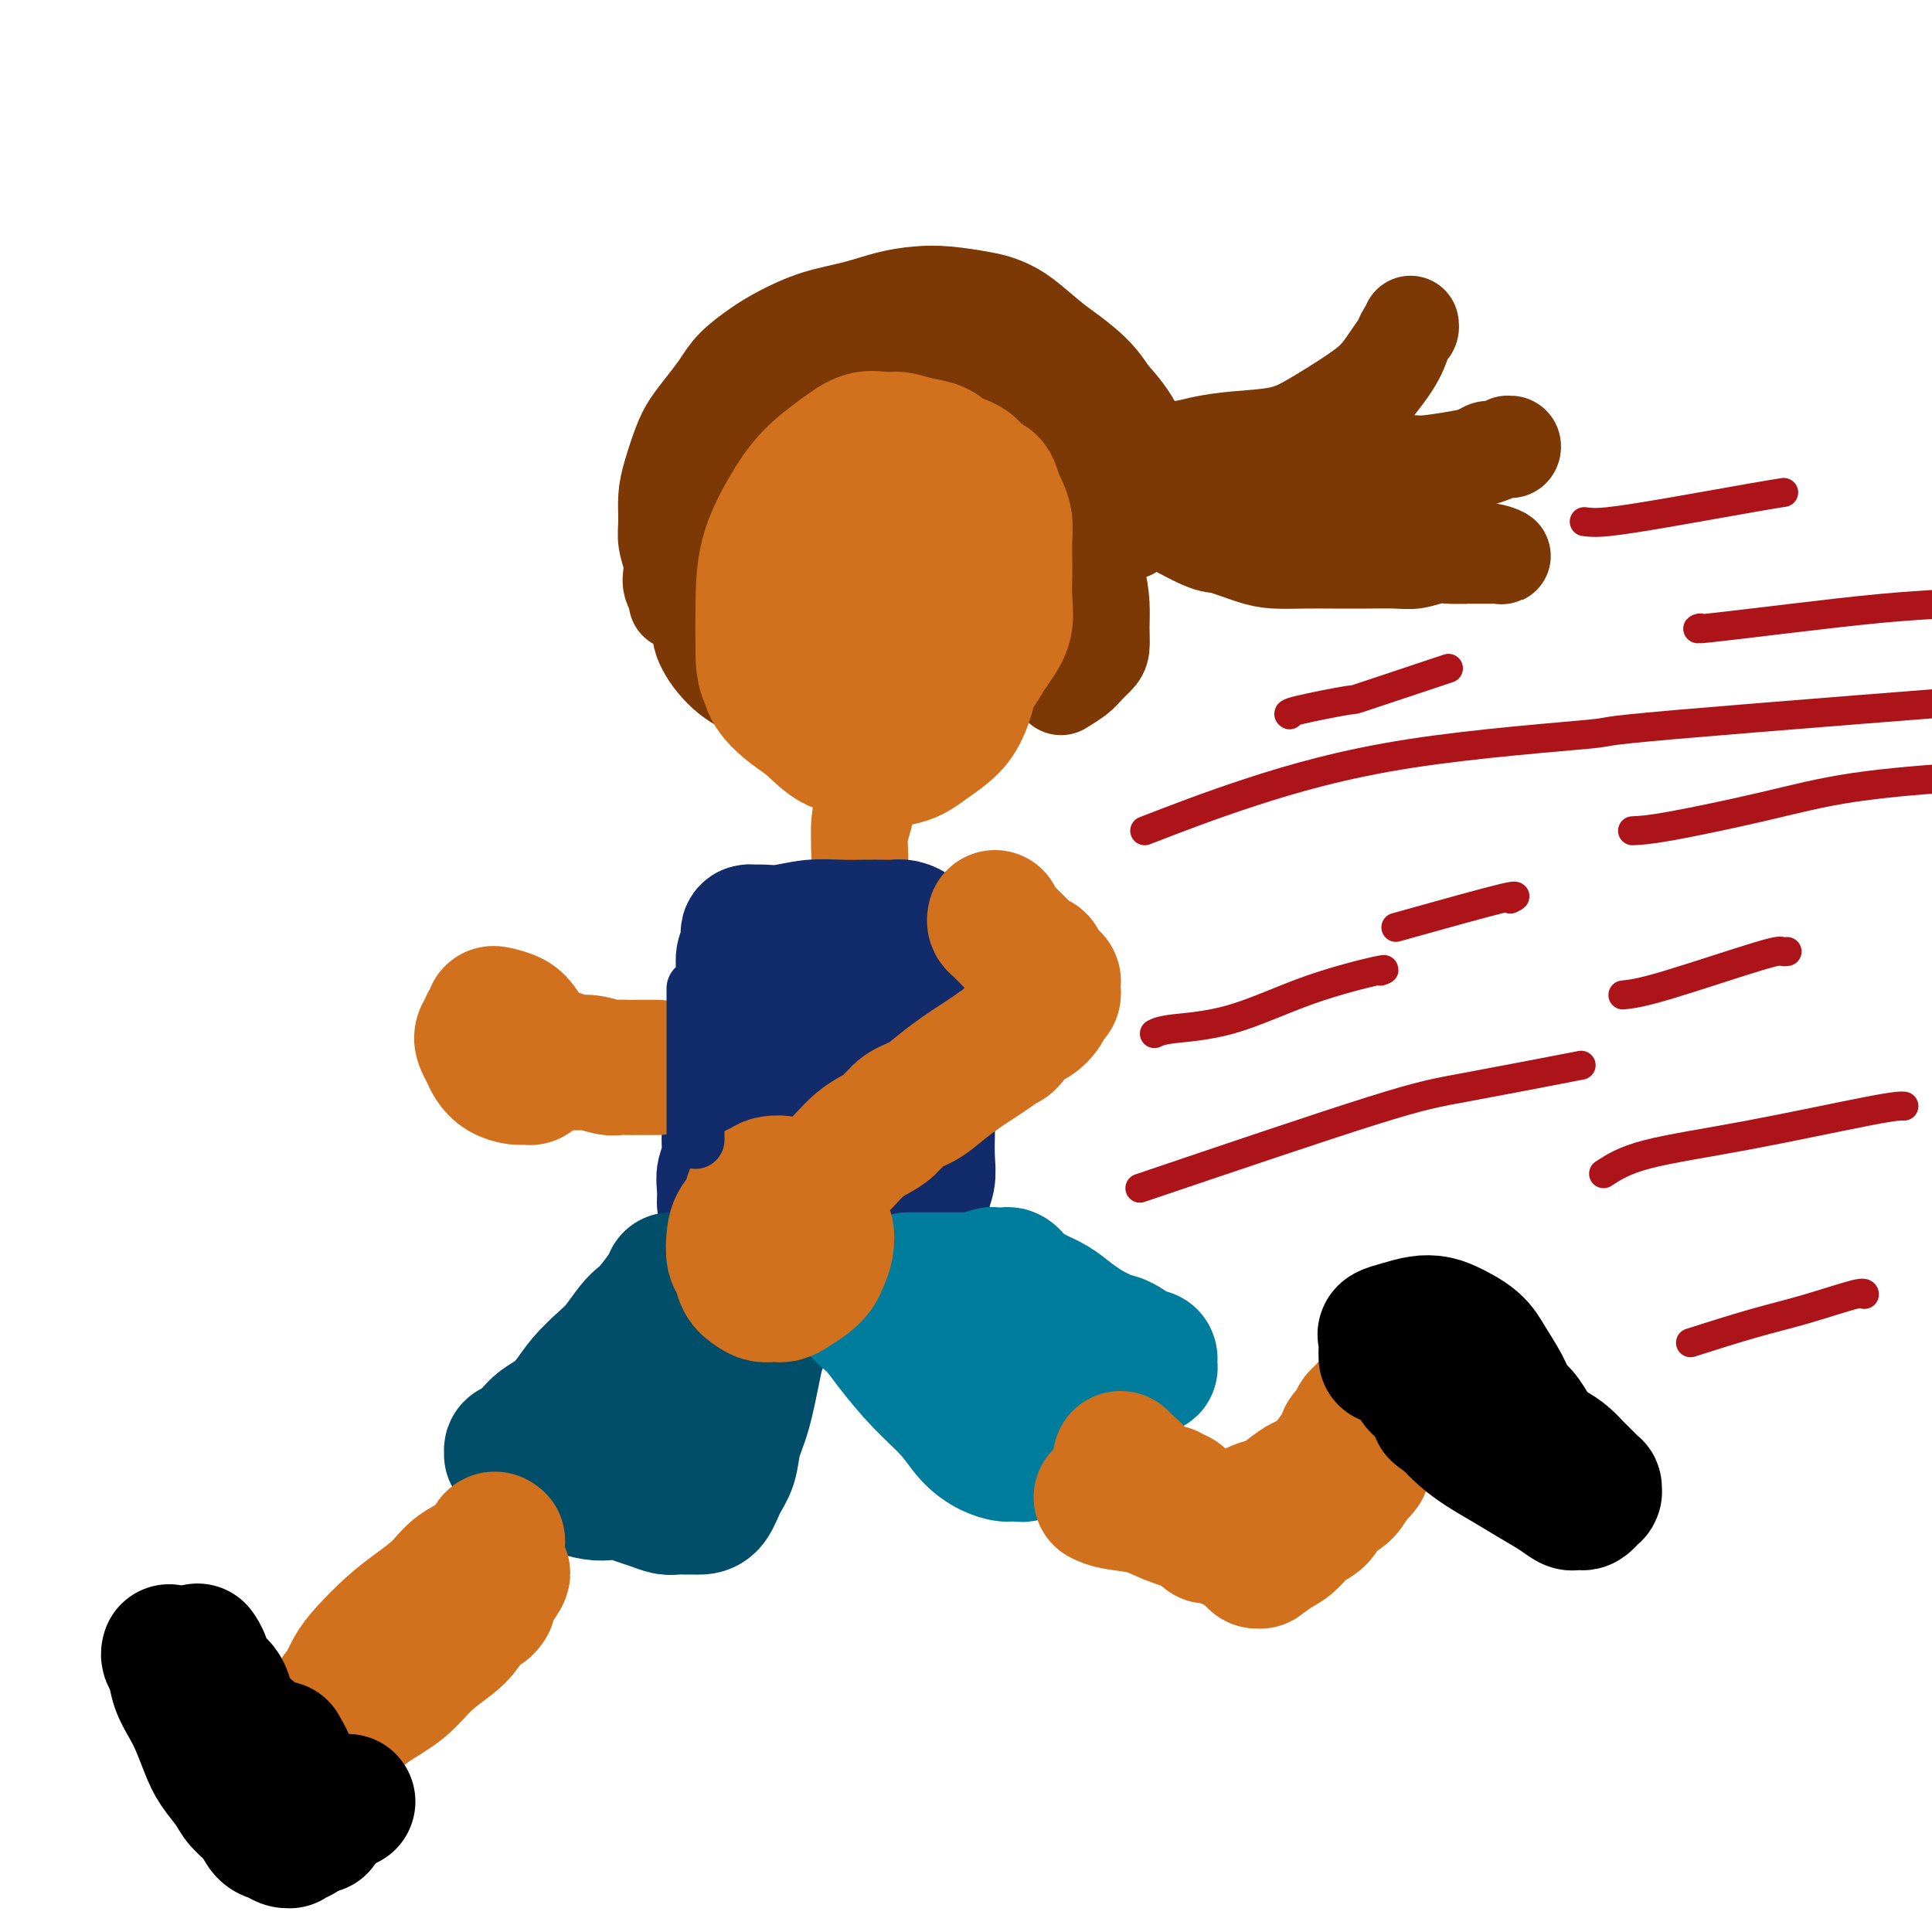 <svg viewBox='0 0 400 400' version='1.1' xmlns='http://www.w3.org/2000/svg' xmlns:xlink='http://www.w3.org/1999/xlink'><g fill='none' stroke='rgb(124,56,5)' stroke-width='20' stroke-linecap='round' stroke-linejoin='round'><path d='M230,92c-0.246,0.044 -0.491,0.088 0,0c0.491,-0.088 1.720,-0.307 5,0c3.280,0.307 8.612,1.141 13,2c4.388,0.859 7.830,1.743 11,2c3.170,0.257 6.066,-0.112 9,0c2.934,0.112 5.905,0.707 9,1c3.095,0.293 6.313,0.286 9,0c2.687,-0.286 4.841,-0.851 6,-1c1.159,-0.149 1.321,0.119 3,0c1.679,-0.119 4.874,-0.624 7,-1c2.126,-0.376 3.181,-0.622 4,-1c0.819,-0.378 1.400,-0.887 2,-1c0.600,-0.113 1.219,0.170 2,0c0.781,-0.170 1.723,-0.791 2,-1c0.277,-0.209 -0.110,-0.004 0,0c0.110,0.004 0.718,-0.192 1,0c0.282,0.192 0.238,0.772 0,1c-0.238,0.228 -0.671,0.102 -1,0c-0.329,-0.102 -0.554,-0.181 -1,0c-0.446,0.181 -1.113,0.622 -2,1c-0.887,0.378 -1.995,0.694 -3,1c-1.005,0.306 -1.908,0.603 -3,1c-1.092,0.397 -2.373,0.894 -4,1c-1.627,0.106 -3.601,-0.178 -5,0c-1.399,0.178 -2.223,0.817 -4,1c-1.777,0.183 -4.508,-0.091 -7,0c-2.492,0.091 -4.746,0.545 -7,1'/><path d='M276,99c-6.778,1.261 -5.223,0.913 -6,1c-0.777,0.087 -3.887,0.610 -6,1c-2.113,0.390 -3.230,0.649 -5,1c-1.770,0.351 -4.192,0.795 -6,1c-1.808,0.205 -3.003,0.171 -4,0c-0.997,-0.171 -1.797,-0.480 -3,-1c-1.203,-0.520 -2.808,-1.252 -4,-2c-1.192,-0.748 -1.969,-1.511 -3,-2c-1.031,-0.489 -2.315,-0.705 -3,-1c-0.685,-0.295 -0.772,-0.668 -1,-1c-0.228,-0.332 -0.597,-0.623 -1,-1c-0.403,-0.377 -0.841,-0.839 -1,-1c-0.159,-0.161 -0.038,-0.022 0,0c0.038,0.022 -0.008,-0.075 0,0c0.008,0.075 0.068,0.322 0,1c-0.068,0.678 -0.264,1.788 0,3c0.264,1.212 0.990,2.528 2,4c1.010,1.472 2.305,3.102 5,5c2.695,1.898 6.789,4.064 9,5c2.211,0.936 2.539,0.643 4,1c1.461,0.357 4.055,1.364 6,2c1.945,0.636 3.241,0.902 5,1c1.759,0.098 3.982,0.027 6,0c2.018,-0.027 3.832,-0.011 6,0c2.168,0.011 4.691,0.017 7,0c2.309,-0.017 4.403,-0.057 6,0c1.597,0.057 2.696,0.211 4,0c1.304,-0.211 2.813,-0.788 4,-1c1.187,-0.212 2.054,-0.061 3,0c0.946,0.061 1.973,0.030 3,0'/><path d='M303,115c7.438,-0.000 4.034,-0.000 3,0c-1.034,0.000 0.304,0.001 1,0c0.696,-0.001 0.751,-0.005 1,0c0.249,0.005 0.690,0.017 1,0c0.310,-0.017 0.487,-0.064 1,0c0.513,0.064 1.361,0.239 1,0c-0.361,-0.239 -1.931,-0.891 -4,-1c-2.069,-0.109 -4.637,0.325 -7,0c-2.363,-0.325 -4.521,-1.411 -7,-2c-2.479,-0.589 -5.281,-0.683 -8,-1c-2.719,-0.317 -5.357,-0.859 -8,-1c-2.643,-0.141 -5.290,0.117 -8,0c-2.710,-0.117 -5.482,-0.610 -8,-1c-2.518,-0.390 -4.783,-0.678 -7,-1c-2.217,-0.322 -4.387,-0.679 -6,-1c-1.613,-0.321 -2.670,-0.607 -4,-1c-1.330,-0.393 -2.933,-0.893 -4,-1c-1.067,-0.107 -1.596,0.177 -2,0c-0.404,-0.177 -0.682,-0.817 -1,-1c-0.318,-0.183 -0.677,0.091 -1,0c-0.323,-0.091 -0.609,-0.546 -1,-1c-0.391,-0.454 -0.888,-0.905 -1,-1c-0.112,-0.095 0.162,0.167 0,0c-0.162,-0.167 -0.761,-0.762 -1,-1c-0.239,-0.238 -0.120,-0.119 0,0'/><path d='M238,93c2.120,0.087 4.240,0.174 6,0c1.760,-0.174 3.159,-0.609 5,-1c1.841,-0.391 4.124,-0.740 7,-1c2.876,-0.260 6.346,-0.432 9,-1c2.654,-0.568 4.494,-1.531 7,-3c2.506,-1.469 5.679,-3.444 8,-5c2.321,-1.556 3.788,-2.692 5,-4c1.212,-1.308 2.167,-2.786 3,-4c0.833,-1.214 1.545,-2.164 2,-3c0.455,-0.836 0.655,-1.558 1,-2c0.345,-0.442 0.835,-0.603 1,-1c0.165,-0.397 0.005,-1.031 0,-1c-0.005,0.031 0.145,0.727 0,1c-0.145,0.273 -0.585,0.122 -1,1c-0.415,0.878 -0.804,2.785 -2,5c-1.196,2.215 -3.199,4.739 -5,7c-1.801,2.261 -3.399,4.258 -5,6c-1.601,1.742 -3.206,3.227 -5,5c-1.794,1.773 -3.777,3.834 -5,5c-1.223,1.166 -1.684,1.437 -3,2c-1.316,0.563 -3.485,1.419 -5,2c-1.515,0.581 -2.375,0.888 -4,1c-1.625,0.112 -4.015,0.030 -6,0c-1.985,-0.030 -3.565,-0.008 -5,0c-1.435,0.008 -2.725,0.002 -4,0c-1.275,-0.002 -2.536,-0.001 -3,0c-0.464,0.001 -0.133,0.000 0,0c0.133,-0.000 0.066,-0.000 0,0'/><path d='M242,101c-0.537,-1.602 -1.075,-3.203 -2,-4c-0.925,-0.797 -2.238,-0.789 -3,-2c-0.762,-1.211 -0.972,-3.640 -2,-6c-1.028,-2.360 -2.873,-4.649 -5,-7c-2.127,-2.351 -4.537,-4.762 -7,-7c-2.463,-2.238 -4.979,-4.302 -7,-6c-2.021,-1.698 -3.547,-3.030 -5,-4c-1.453,-0.970 -2.834,-1.578 -4,-2c-1.166,-0.422 -2.118,-0.657 -4,-1c-1.882,-0.343 -4.693,-0.795 -7,-1c-2.307,-0.205 -4.111,-0.165 -6,0c-1.889,0.165 -3.862,0.455 -6,1c-2.138,0.545 -4.442,1.345 -7,2c-2.558,0.655 -5.370,1.164 -8,2c-2.630,0.836 -5.078,1.997 -7,3c-1.922,1.003 -3.320,1.847 -5,3c-1.680,1.153 -3.643,2.617 -5,4c-1.357,1.383 -2.107,2.687 -3,4c-0.893,1.313 -1.928,2.636 -3,4c-1.072,1.364 -2.182,2.770 -3,4c-0.818,1.230 -1.345,2.285 -2,4c-0.655,1.715 -1.440,4.090 -2,6c-0.560,1.910 -0.896,3.355 -1,5c-0.104,1.645 0.024,3.490 0,5c-0.024,1.510 -0.200,2.684 0,4c0.200,1.316 0.775,2.776 1,4c0.225,1.224 0.099,2.214 0,3c-0.099,0.786 -0.171,1.367 0,2c0.171,0.633 0.586,1.316 1,2'/><path d='M140,123c0.306,3.095 0.070,0.833 0,0c-0.070,-0.833 0.025,-0.238 0,0c-0.025,0.238 -0.170,0.117 0,-3c0.170,-3.117 0.654,-9.230 1,-12c0.346,-2.770 0.554,-2.195 1,-4c0.446,-1.805 1.128,-5.988 2,-9c0.872,-3.012 1.932,-4.851 3,-7c1.068,-2.149 2.145,-4.606 4,-7c1.855,-2.394 4.489,-4.723 7,-7c2.511,-2.277 4.898,-4.502 8,-6c3.102,-1.498 6.918,-2.268 10,-3c3.082,-0.732 5.429,-1.426 8,-2c2.571,-0.574 5.366,-1.026 8,-1c2.634,0.026 5.107,0.532 8,1c2.893,0.468 6.208,0.899 9,2c2.792,1.101 5.062,2.871 8,5c2.938,2.129 6.543,4.617 9,7c2.457,2.383 3.764,4.661 5,7c1.236,2.339 2.399,4.739 3,7c0.601,2.261 0.640,4.384 1,7c0.360,2.616 1.040,5.725 1,7c-0.040,1.275 -0.801,0.715 -1,1c-0.199,0.285 0.164,1.414 0,2c-0.164,0.586 -0.856,0.629 -1,1c-0.144,0.371 0.259,1.071 0,1c-0.259,-0.071 -1.181,-0.914 -2,-2c-0.819,-1.086 -1.534,-2.415 -3,-5c-1.466,-2.585 -3.682,-6.425 -6,-10c-2.318,-3.575 -4.740,-6.886 -7,-10c-2.260,-3.114 -4.360,-6.033 -6,-8c-1.640,-1.967 -2.820,-2.984 -4,-4'/><path d='M206,71c-5.757,-6.827 -5.650,-5.395 -6,-5c-0.350,0.395 -1.157,-0.249 -3,-1c-1.843,-0.751 -4.722,-1.611 -7,-2c-2.278,-0.389 -3.956,-0.308 -6,0c-2.044,0.308 -4.454,0.843 -7,2c-2.546,1.157 -5.229,2.936 -8,5c-2.771,2.064 -5.632,4.415 -8,7c-2.368,2.585 -4.244,5.406 -6,8c-1.756,2.594 -3.394,4.963 -5,8c-1.606,3.037 -3.182,6.743 -4,10c-0.818,3.257 -0.878,6.067 -1,8c-0.122,1.933 -0.307,2.990 0,4c0.307,1.010 1.105,1.973 2,3c0.895,1.027 1.887,2.117 3,3c1.113,0.883 2.346,1.558 4,2c1.654,0.442 3.729,0.652 6,1c2.271,0.348 4.739,0.833 7,1c2.261,0.167 4.317,0.016 7,0c2.683,-0.016 5.994,0.102 10,0c4.006,-0.102 8.709,-0.425 12,-1c3.291,-0.575 5.172,-1.402 7,-2c1.828,-0.598 3.603,-0.968 5,-2c1.397,-1.032 2.416,-2.726 3,-4c0.584,-1.274 0.732,-2.128 1,-4c0.268,-1.872 0.654,-4.761 0,-8c-0.654,-3.239 -2.349,-6.829 -4,-10c-1.651,-3.171 -3.257,-5.922 -5,-8c-1.743,-2.078 -3.623,-3.483 -6,-5c-2.377,-1.517 -5.251,-3.148 -8,-4c-2.749,-0.852 -5.375,-0.926 -8,-1'/><path d='M181,76c-4.663,-1.550 -5.320,-0.426 -8,1c-2.680,1.426 -7.383,3.154 -11,5c-3.617,1.846 -6.149,3.809 -8,6c-1.851,2.191 -3.021,4.608 -4,7c-0.979,2.392 -1.769,4.757 -2,7c-0.231,2.243 0.095,4.364 1,6c0.905,1.636 2.388,2.786 5,4c2.612,1.214 6.353,2.490 10,3c3.647,0.510 7.200,0.253 11,0c3.800,-0.253 7.848,-0.503 12,-1c4.152,-0.497 8.410,-1.241 12,-2c3.590,-0.759 6.513,-1.534 9,-3c2.487,-1.466 4.540,-3.623 6,-5c1.460,-1.377 2.329,-1.973 3,-3c0.671,-1.027 1.144,-2.486 1,-3c-0.144,-0.514 -0.905,-0.083 -2,-1c-1.095,-0.917 -2.525,-3.181 -5,-5c-2.475,-1.819 -5.995,-3.192 -10,-4c-4.005,-0.808 -8.494,-1.051 -12,-1c-3.506,0.051 -6.030,0.397 -8,1c-1.970,0.603 -3.386,1.462 -5,2c-1.614,0.538 -3.424,0.754 -5,2c-1.576,1.246 -2.916,3.522 -4,6c-1.084,2.478 -1.911,5.157 -2,7c-0.089,1.843 0.561,2.852 2,4c1.439,1.148 3.668,2.437 6,3c2.332,0.563 4.769,0.399 8,0c3.231,-0.399 7.258,-1.035 11,-2c3.742,-0.965 7.200,-2.260 9,-3c1.800,-0.740 1.943,-0.926 2,-1c0.057,-0.074 0.029,-0.037 0,0'/><path d='M176,93c0.035,0.073 0.071,0.145 0,1c-0.071,0.855 -0.247,2.492 -1,4c-0.753,1.508 -2.082,2.887 -3,4c-0.918,1.113 -1.426,1.958 -2,3c-0.574,1.042 -1.214,2.279 -2,3c-0.786,0.721 -1.719,0.925 -2,1c-0.281,0.075 0.090,0.019 0,0c-0.090,-0.019 -0.643,-0.001 -1,0c-0.357,0.001 -0.520,-0.013 -1,0c-0.480,0.013 -1.277,0.054 -2,0c-0.723,-0.054 -1.372,-0.202 -2,0c-0.628,0.202 -1.236,0.756 -2,1c-0.764,0.244 -1.683,0.178 -3,1c-1.317,0.822 -3.033,2.530 -4,4c-0.967,1.470 -1.185,2.700 -2,4c-0.815,1.300 -2.227,2.669 -3,4c-0.773,1.331 -0.906,2.626 -1,4c-0.094,1.374 -0.150,2.829 0,4c0.150,1.171 0.504,2.057 1,3c0.496,0.943 1.133,1.941 2,3c0.867,1.059 1.964,2.178 3,3c1.036,0.822 2.011,1.345 3,2c0.989,0.655 1.992,1.440 3,2c1.008,0.560 2.022,0.893 3,1c0.978,0.107 1.922,-0.013 3,0c1.078,0.013 2.290,0.157 4,0c1.710,-0.157 3.917,-0.616 5,-1c1.083,-0.384 1.041,-0.692 1,-1'/><path d='M173,143c2.667,-0.167 1.333,-0.083 0,0'/><path d='M224,103c-0.061,0.761 -0.122,1.522 0,3c0.122,1.478 0.425,3.674 1,6c0.575,2.326 1.420,4.783 2,7c0.580,2.217 0.895,4.194 1,6c0.105,1.806 -0.001,3.442 0,5c0.001,1.558 0.108,3.038 0,4c-0.108,0.962 -0.432,1.407 -1,2c-0.568,0.593 -1.379,1.334 -2,2c-0.621,0.666 -1.052,1.256 -2,2c-0.948,0.744 -2.414,1.641 -3,2c-0.586,0.359 -0.293,0.179 0,0'/></g>
<g fill='none' stroke='rgb(210,113,29)' stroke-width='28' stroke-linecap='round' stroke-linejoin='round'><path d='M183,97c-0.545,-0.295 -1.089,-0.590 -2,-1c-0.911,-0.410 -2.188,-0.936 -3,-1c-0.812,-0.064 -1.157,0.333 -2,1c-0.843,0.667 -2.182,1.605 -3,3c-0.818,1.395 -1.115,3.249 -2,5c-0.885,1.751 -2.360,3.399 -3,5c-0.640,1.601 -0.446,3.154 -1,5c-0.554,1.846 -1.857,3.986 -2,6c-0.143,2.014 0.874,3.901 1,5c0.126,1.099 -0.638,1.408 0,3c0.638,1.592 2.676,4.466 4,6c1.324,1.534 1.932,1.729 3,2c1.068,0.271 2.596,0.617 4,1c1.404,0.383 2.684,0.801 4,1c1.316,0.199 2.667,0.179 4,0c1.333,-0.179 2.647,-0.515 4,-1c1.353,-0.485 2.744,-1.118 4,-2c1.256,-0.882 2.376,-2.012 3,-3c0.624,-0.988 0.752,-1.833 1,-3c0.248,-1.167 0.615,-2.657 1,-4c0.385,-1.343 0.787,-2.540 1,-4c0.213,-1.460 0.237,-3.182 0,-5c-0.237,-1.818 -0.735,-3.733 -1,-6c-0.265,-2.267 -0.298,-4.886 -1,-7c-0.702,-2.114 -2.074,-3.723 -3,-5c-0.926,-1.277 -1.408,-2.222 -2,-3c-0.592,-0.778 -1.296,-1.389 -2,-2'/><path d='M190,93c-1.387,-1.763 -1.354,-1.171 -2,-1c-0.646,0.171 -1.972,-0.080 -3,0c-1.028,0.080 -1.758,0.492 -3,1c-1.242,0.508 -2.994,1.113 -5,2c-2.006,0.887 -4.264,2.056 -6,3c-1.736,0.944 -2.949,1.665 -4,3c-1.051,1.335 -1.940,3.286 -3,5c-1.060,1.714 -2.290,3.193 -3,5c-0.710,1.807 -0.900,3.944 -1,6c-0.100,2.056 -0.110,4.032 0,6c0.110,1.968 0.342,3.927 1,6c0.658,2.073 1.743,4.258 3,6c1.257,1.742 2.685,3.041 4,4c1.315,0.959 2.517,1.578 4,2c1.483,0.422 3.246,0.646 5,1c1.754,0.354 3.498,0.839 5,1c1.502,0.161 2.762,-0.000 4,0c1.238,0.000 2.453,0.163 4,0c1.547,-0.163 3.425,-0.651 5,-1c1.575,-0.349 2.846,-0.560 4,-1c1.154,-0.440 2.190,-1.109 3,-2c0.810,-0.891 1.394,-2.003 2,-3c0.606,-0.997 1.234,-1.879 2,-3c0.766,-1.121 1.669,-2.480 2,-4c0.331,-1.520 0.089,-3.201 0,-5c-0.089,-1.799 -0.027,-3.718 0,-5c0.027,-1.282 0.018,-1.929 0,-3c-0.018,-1.071 -0.046,-2.565 0,-4c0.046,-1.435 0.166,-2.809 0,-4c-0.166,-1.191 -0.619,-2.197 -1,-3c-0.381,-0.803 -0.691,-1.401 -1,-2'/><path d='M206,103c-0.923,-4.544 -2.231,-2.905 -3,-3c-0.769,-0.095 -1.000,-1.924 -2,-3c-1.000,-1.076 -2.770,-1.398 -4,-2c-1.230,-0.602 -1.921,-1.484 -3,-2c-1.079,-0.516 -2.548,-0.667 -4,-1c-1.452,-0.333 -2.887,-0.850 -4,-1c-1.113,-0.150 -1.903,0.066 -3,0c-1.097,-0.066 -2.500,-0.416 -4,0c-1.500,0.416 -3.095,1.597 -5,3c-1.905,1.403 -4.118,3.028 -6,5c-1.882,1.972 -3.432,4.293 -5,7c-1.568,2.707 -3.155,5.801 -4,9c-0.845,3.199 -0.949,6.503 -1,10c-0.051,3.497 -0.050,7.186 0,10c0.050,2.814 0.150,4.755 2,7c1.850,2.245 5.449,4.796 7,6c1.551,1.204 1.055,1.060 2,1c0.945,-0.060 3.331,-0.037 5,0c1.669,0.037 2.620,0.087 3,0c0.380,-0.087 0.189,-0.312 1,-1c0.811,-0.688 2.626,-1.839 4,-3c1.374,-1.161 2.309,-2.333 3,-4c0.691,-1.667 1.138,-3.828 2,-6c0.862,-2.172 2.139,-4.356 3,-6c0.861,-1.644 1.305,-2.750 2,-4c0.695,-1.250 1.641,-2.645 2,-4c0.359,-1.355 0.132,-2.670 0,-4c-0.132,-1.330 -0.169,-2.676 0,-4c0.169,-1.324 0.546,-2.626 0,-4c-0.546,-1.374 -2.013,-2.821 -3,-4c-0.987,-1.179 -1.493,-2.089 -2,-3'/><path d='M189,102c-1.283,-1.309 -1.990,-1.083 -3,-1c-1.010,0.083 -2.322,0.022 -3,0c-0.678,-0.022 -0.721,-0.006 -1,0c-0.279,0.006 -0.794,0.002 -1,0c-0.206,-0.002 -0.103,-0.001 0,0'/><path d='M161,129c-0.311,1.025 -0.621,2.049 -1,3c-0.379,0.951 -0.826,1.828 -1,3c-0.174,1.172 -0.074,2.640 0,4c0.074,1.360 0.123,2.611 1,4c0.877,1.389 2.583,2.915 4,4c1.417,1.085 2.546,1.727 4,3c1.454,1.273 3.232,3.176 5,4c1.768,0.824 3.525,0.569 5,1c1.475,0.431 2.667,1.546 4,2c1.333,0.454 2.808,0.245 4,0c1.192,-0.245 2.103,-0.527 3,-1c0.897,-0.473 1.782,-1.137 3,-2c1.218,-0.863 2.770,-1.926 4,-3c1.230,-1.074 2.140,-2.158 3,-4c0.860,-1.842 1.671,-4.441 2,-7c0.329,-2.559 0.175,-5.078 0,-8c-0.175,-2.922 -0.373,-6.247 -1,-9c-0.627,-2.753 -1.684,-4.934 -2,-7c-0.316,-2.066 0.107,-4.018 0,-5c-0.107,-0.982 -0.745,-0.995 -1,-1c-0.255,-0.005 -0.128,-0.003 0,0'/></g>
<g fill='none' stroke='rgb(210,113,29)' stroke-width='20' stroke-linecap='round' stroke-linejoin='round'><path d='M178,161c-0.105,0.036 -0.210,0.072 0,1c0.210,0.928 0.736,2.749 1,4c0.264,1.251 0.267,1.933 0,3c-0.267,1.067 -0.804,2.520 -1,4c-0.196,1.480 -0.053,2.988 0,4c0.053,1.012 0.014,1.529 0,2c-0.014,0.471 -0.005,0.898 0,1c0.005,0.102 0.005,-0.119 0,0c-0.005,0.119 -0.017,0.579 0,0c0.017,-0.579 0.061,-2.196 0,-4c-0.061,-1.804 -0.227,-3.796 0,-6c0.227,-2.204 0.845,-4.619 1,-7c0.155,-2.381 -0.155,-4.729 0,-7c0.155,-2.271 0.773,-4.464 1,-6c0.227,-1.536 0.061,-2.413 0,-3c-0.061,-0.587 -0.017,-0.882 0,-1c0.017,-0.118 0.009,-0.059 0,0'/></g>
<g fill='none' stroke='rgb(18,43,106)' stroke-width='28' stroke-linecap='round' stroke-linejoin='round'><path d='M150,249c0.032,-0.990 0.064,-1.979 0,-3c-0.064,-1.021 -0.223,-2.073 0,-3c0.223,-0.927 0.829,-1.727 1,-3c0.171,-1.273 -0.094,-3.017 0,-5c0.094,-1.983 0.547,-4.205 1,-6c0.453,-1.795 0.906,-3.165 1,-5c0.094,-1.835 -0.171,-4.136 0,-6c0.171,-1.864 0.777,-3.290 1,-5c0.223,-1.710 0.064,-3.704 0,-5c-0.064,-1.296 -0.031,-1.895 0,-3c0.031,-1.105 0.060,-2.717 0,-4c-0.060,-1.283 -0.210,-2.239 0,-3c0.210,-0.761 0.779,-1.329 1,-2c0.221,-0.671 0.094,-1.447 0,-2c-0.094,-0.553 -0.155,-0.884 0,-1c0.155,-0.116 0.526,-0.017 1,0c0.474,0.017 1.053,-0.048 2,0c0.947,0.048 2.264,0.209 4,0c1.736,-0.209 3.893,-0.788 6,-1c2.107,-0.212 4.164,-0.058 6,0c1.836,0.058 3.452,0.019 5,0c1.548,-0.019 3.027,-0.017 4,0c0.973,0.017 1.441,0.048 2,0c0.559,-0.048 1.211,-0.176 2,0c0.789,0.176 1.717,0.655 2,1c0.283,0.345 -0.078,0.554 0,1c0.078,0.446 0.594,1.127 1,2c0.406,0.873 0.703,1.936 1,3'/><path d='M191,199c0.614,1.498 0.151,1.743 0,3c-0.151,1.257 0.012,3.525 0,6c-0.012,2.475 -0.198,5.155 0,8c0.198,2.845 0.781,5.855 1,9c0.219,3.145 0.074,6.426 0,9c-0.074,2.574 -0.076,4.441 0,6c0.076,1.559 0.232,2.808 0,4c-0.232,1.192 -0.852,2.325 -1,3c-0.148,0.675 0.175,0.892 0,1c-0.175,0.108 -0.848,0.108 -1,0c-0.152,-0.108 0.217,-0.322 0,-1c-0.217,-0.678 -1.021,-1.820 -2,-3c-0.979,-1.180 -2.132,-2.399 -3,-4c-0.868,-1.601 -1.451,-3.586 -2,-6c-0.549,-2.414 -1.065,-5.259 -2,-8c-0.935,-2.741 -2.288,-5.379 -3,-8c-0.712,-2.621 -0.783,-5.223 -1,-7c-0.217,-1.777 -0.579,-2.727 -1,-4c-0.421,-1.273 -0.902,-2.868 -1,-4c-0.098,-1.132 0.187,-1.802 0,-2c-0.187,-0.198 -0.844,0.075 -1,0c-0.156,-0.075 0.191,-0.497 0,0c-0.191,0.497 -0.920,1.914 -2,4c-1.080,2.086 -2.511,4.841 -4,8c-1.489,3.159 -3.037,6.722 -4,10c-0.963,3.278 -1.341,6.270 -2,9c-0.659,2.730 -1.601,5.196 -2,7c-0.399,1.804 -0.257,2.944 0,4c0.257,1.056 0.628,2.028 1,3'/><path d='M161,246c-0.275,3.776 0.538,1.715 1,1c0.462,-0.715 0.572,-0.084 1,0c0.428,0.084 1.175,-0.378 2,-1c0.825,-0.622 1.727,-1.403 3,-2c1.273,-0.597 2.915,-1.008 4,-2c1.085,-0.992 1.611,-2.564 2,-4c0.389,-1.436 0.640,-2.735 1,-4c0.360,-1.265 0.828,-2.494 1,-4c0.172,-1.506 0.049,-3.287 0,-4c-0.049,-0.713 -0.025,-0.356 0,0'/><path d='M164,249c0.200,0.000 0.400,0.000 1,0c0.600,0.000 1.600,0.000 2,0c0.400,0.000 0.200,0.000 0,0'/></g>
<g fill='none' stroke='rgb(0,78,106)' stroke-width='28' stroke-linecap='round' stroke-linejoin='round'><path d='M139,265c-0.133,0.444 -0.265,0.888 -1,2c-0.735,1.112 -2.072,2.891 -3,4c-0.928,1.109 -1.449,1.549 -2,2c-0.551,0.451 -1.134,0.914 -2,2c-0.866,1.086 -2.017,2.794 -3,4c-0.983,1.206 -1.800,1.909 -3,3c-1.200,1.091 -2.782,2.571 -4,4c-1.218,1.429 -2.070,2.806 -3,4c-0.930,1.194 -1.938,2.205 -3,3c-1.062,0.795 -2.180,1.376 -3,2c-0.820,0.624 -1.343,1.292 -2,2c-0.657,0.708 -1.448,1.457 -2,2c-0.552,0.543 -0.866,0.881 -1,1c-0.134,0.119 -0.090,0.018 0,0c0.090,-0.018 0.224,0.047 0,0c-0.224,-0.047 -0.806,-0.205 -1,0c-0.194,0.205 0.001,0.773 0,1c-0.001,0.227 -0.197,0.113 0,0c0.197,-0.113 0.788,-0.224 1,0c0.212,0.224 0.047,0.782 0,1c-0.047,0.218 0.026,0.097 0,0c-0.026,-0.097 -0.150,-0.171 0,0c0.150,0.171 0.575,0.585 1,1'/><path d='M108,303c0.493,0.471 0.726,0.647 1,1c0.274,0.353 0.590,0.882 1,1c0.410,0.118 0.913,-0.176 1,0c0.087,0.176 -0.241,0.821 0,1c0.241,0.179 1.050,-0.110 2,0c0.950,0.110 2.039,0.617 3,1c0.961,0.383 1.793,0.642 3,1c1.207,0.358 2.787,0.817 4,1c1.213,0.183 2.058,0.091 3,0c0.942,-0.091 1.981,-0.182 3,0c1.019,0.182 2.017,0.637 3,1c0.983,0.363 1.951,0.633 3,1c1.049,0.367 2.179,0.830 3,1c0.821,0.170 1.332,0.046 2,0c0.668,-0.046 1.491,-0.013 2,0c0.509,0.013 0.702,0.005 1,0c0.298,-0.005 0.700,-0.009 1,0c0.300,0.009 0.499,0.030 1,0c0.501,-0.030 1.303,-0.110 2,-1c0.697,-0.890 1.290,-2.591 2,-4c0.710,-1.409 1.538,-2.526 2,-4c0.462,-1.474 0.558,-3.305 1,-5c0.442,-1.695 1.229,-3.255 2,-6c0.771,-2.745 1.526,-6.676 2,-9c0.474,-2.324 0.667,-3.042 1,-4c0.333,-0.958 0.808,-2.154 1,-3c0.192,-0.846 0.103,-1.340 0,-2c-0.103,-0.660 -0.220,-1.485 0,-2c0.220,-0.515 0.777,-0.718 1,-1c0.223,-0.282 0.111,-0.641 0,-1'/><path d='M159,270c1.165,-5.336 0.078,-2.176 0,-1c-0.078,1.176 0.854,0.367 1,0c0.146,-0.367 -0.494,-0.293 -1,0c-0.506,0.293 -0.876,0.805 -2,2c-1.124,1.195 -3.000,3.073 -5,5c-2.000,1.927 -4.123,3.904 -6,6c-1.877,2.096 -3.508,4.313 -5,6c-1.492,1.687 -2.845,2.844 -4,4c-1.155,1.156 -2.113,2.310 -3,3c-0.887,0.690 -1.702,0.917 -2,1c-0.298,0.083 -0.080,0.022 0,0c0.080,-0.022 0.023,-0.006 0,0c-0.023,0.006 -0.011,0.003 0,0'/></g>
<g fill='none' stroke='rgb(0,124,156)' stroke-width='28' stroke-linecap='round' stroke-linejoin='round'><path d='M188,265c0.139,-0.000 0.278,-0.000 1,0c0.722,0.000 2.026,0.000 3,0c0.974,-0.000 1.617,-0.000 2,0c0.383,0.000 0.507,0.001 1,0c0.493,-0.001 1.354,-0.004 2,0c0.646,0.004 1.076,0.015 2,0c0.924,-0.015 2.343,-0.057 3,0c0.657,0.057 0.554,0.211 1,0c0.446,-0.211 1.443,-0.788 2,-1c0.557,-0.212 0.674,-0.058 1,0c0.326,0.058 0.861,0.019 1,0c0.139,-0.019 -0.119,-0.017 0,0c0.119,0.017 0.614,0.049 1,0c0.386,-0.049 0.661,-0.180 1,0c0.339,0.180 0.740,0.670 1,1c0.260,0.330 0.379,0.501 1,1c0.621,0.499 1.744,1.327 3,2c1.256,0.673 2.645,1.192 4,2c1.355,0.808 2.678,1.904 4,3'/><path d='M222,273c2.639,1.733 2.237,1.564 3,2c0.763,0.436 2.691,1.476 4,2c1.309,0.524 2.001,0.532 3,1c0.999,0.468 2.306,1.397 3,2c0.694,0.603 0.774,0.880 1,1c0.226,0.120 0.596,0.084 1,0c0.404,-0.084 0.840,-0.215 1,0c0.160,0.215 0.044,0.775 0,1c-0.044,0.225 -0.016,0.113 0,0c0.016,-0.113 0.019,-0.227 0,0c-0.019,0.227 -0.059,0.796 0,1c0.059,0.204 0.218,0.045 0,0c-0.218,-0.045 -0.814,0.025 -1,0c-0.186,-0.025 0.038,-0.147 0,0c-0.038,0.147 -0.339,0.561 -1,1c-0.661,0.439 -1.683,0.901 -2,1c-0.317,0.099 0.069,-0.167 0,0c-0.069,0.167 -0.594,0.765 -1,1c-0.406,0.235 -0.692,0.107 -1,0c-0.308,-0.107 -0.639,-0.194 -1,0c-0.361,0.194 -0.751,0.668 -1,1c-0.249,0.332 -0.357,0.524 -1,1c-0.643,0.476 -1.822,1.238 -3,2'/><path d='M226,290c-2.169,1.750 -1.593,1.626 -2,2c-0.407,0.374 -1.797,1.248 -3,2c-1.203,0.752 -2.220,1.382 -3,2c-0.780,0.618 -1.323,1.223 -2,2c-0.677,0.777 -1.488,1.725 -2,2c-0.512,0.275 -0.725,-0.122 -1,0c-0.275,0.122 -0.613,0.765 -1,1c-0.387,0.235 -0.822,0.063 -1,0c-0.178,-0.063 -0.099,-0.017 0,0c0.099,0.017 0.219,0.004 0,0c-0.219,-0.004 -0.778,-0.001 -1,0c-0.222,0.001 -0.106,-0.002 0,0c0.106,0.002 0.202,0.007 0,0c-0.202,-0.007 -0.702,-0.027 -1,0c-0.298,0.027 -0.395,0.099 -1,0c-0.605,-0.099 -1.719,-0.370 -3,-1c-1.281,-0.630 -2.730,-1.617 -4,-3c-1.270,-1.383 -2.362,-3.160 -4,-5c-1.638,-1.840 -3.822,-3.744 -6,-6c-2.178,-2.256 -4.349,-4.864 -6,-7c-1.651,-2.136 -2.783,-3.799 -4,-5c-1.217,-1.201 -2.520,-1.939 -3,-3c-0.480,-1.061 -0.137,-2.446 0,-3c0.137,-0.554 0.069,-0.277 0,0'/><path d='M193,272c0.803,0.552 1.606,1.104 3,2c1.394,0.896 3.378,2.135 5,3c1.622,0.865 2.880,1.357 4,2c1.120,0.643 2.102,1.437 3,2c0.898,0.563 1.714,0.896 2,1c0.286,0.104 0.043,-0.019 0,0c-0.043,0.019 0.115,0.182 0,0c-0.115,-0.182 -0.504,-0.708 -1,-1c-0.496,-0.292 -1.100,-0.351 -2,-1c-0.900,-0.649 -2.098,-1.886 -3,-3c-0.902,-1.114 -1.510,-2.103 -2,-3c-0.490,-0.897 -0.863,-1.703 -1,-2c-0.137,-0.297 -0.039,-0.085 0,0c0.039,0.085 0.020,0.042 0,0'/></g>
<g fill='none' stroke='rgb(210,113,29)' stroke-width='28' stroke-linecap='round' stroke-linejoin='round'><path d='M103,319c-0.324,-0.274 -0.648,-0.548 -1,0c-0.352,0.548 -0.732,1.919 -2,3c-1.268,1.081 -3.424,1.871 -5,3c-1.576,1.129 -2.572,2.597 -4,4c-1.428,1.403 -3.289,2.740 -5,4c-1.711,1.260 -3.271,2.441 -5,4c-1.729,1.559 -3.627,3.494 -5,5c-1.373,1.506 -2.222,2.583 -3,4c-0.778,1.417 -1.484,3.175 -2,4c-0.516,0.825 -0.843,0.718 -1,1c-0.157,0.282 -0.144,0.953 0,1c0.144,0.047 0.418,-0.531 1,-1c0.582,-0.469 1.471,-0.829 3,-2c1.529,-1.171 3.696,-3.153 6,-5c2.304,-1.847 4.745,-3.559 7,-5c2.255,-1.441 4.326,-2.609 6,-4c1.674,-1.391 2.953,-3.004 4,-4c1.047,-0.996 1.864,-1.377 3,-2c1.136,-0.623 2.592,-1.490 3,-2c0.408,-0.510 -0.231,-0.662 0,-1c0.231,-0.338 1.331,-0.860 1,0c-0.331,0.860 -2.095,3.103 -4,5c-1.905,1.897 -3.953,3.449 -6,5'/><path d='M94,336c-2.602,2.441 -4.608,4.044 -7,6c-2.392,1.956 -5.170,4.267 -7,6c-1.830,1.733 -2.713,2.890 -4,4c-1.287,1.110 -2.980,2.174 -4,3c-1.020,0.826 -1.369,1.416 -2,2c-0.631,0.584 -1.546,1.164 -1,1c0.546,-0.164 2.551,-1.072 4,-2c1.449,-0.928 2.342,-1.875 4,-3c1.658,-1.125 4.082,-2.427 6,-4c1.918,-1.573 3.329,-3.415 5,-5c1.671,-1.585 3.600,-2.912 5,-4c1.400,-1.088 2.270,-1.938 3,-3c0.730,-1.062 1.320,-2.337 2,-3c0.680,-0.663 1.450,-0.714 2,-1c0.550,-0.286 0.879,-0.808 1,-1c0.121,-0.192 0.035,-0.055 0,0c-0.035,0.055 -0.017,0.027 0,0'/><path d='M236,309c0.153,-0.219 0.307,-0.438 1,0c0.693,0.438 1.927,1.533 3,2c1.073,0.467 1.985,0.306 3,1c1.015,0.694 2.133,2.243 3,3c0.867,0.757 1.483,0.723 2,1c0.517,0.277 0.935,0.866 1,1c0.065,0.134 -0.224,-0.186 0,0c0.224,0.186 0.961,0.879 1,1c0.039,0.121 -0.619,-0.331 -1,-1c-0.381,-0.669 -0.484,-1.555 -1,-2c-0.516,-0.445 -1.444,-0.449 -2,-1c-0.556,-0.551 -0.741,-1.651 -1,-2c-0.259,-0.349 -0.591,0.051 -1,0c-0.409,-0.051 -0.895,-0.555 -1,-1c-0.105,-0.445 0.171,-0.833 0,-1c-0.171,-0.167 -0.790,-0.113 -1,0c-0.210,0.113 -0.012,0.286 0,0c0.012,-0.286 -0.162,-1.031 0,-1c0.162,0.031 0.658,0.838 1,1c0.342,0.162 0.528,-0.321 1,0c0.472,0.321 1.230,1.447 2,2c0.770,0.553 1.554,0.534 2,1c0.446,0.466 0.556,1.419 1,2c0.444,0.581 1.222,0.791 2,1'/><path d='M251,316c2.520,1.266 1.319,0.932 1,1c-0.319,0.068 0.243,0.539 1,1c0.757,0.461 1.710,0.912 2,1c0.290,0.088 -0.081,-0.187 0,0c0.081,0.187 0.614,0.835 1,1c0.386,0.165 0.624,-0.152 1,0c0.376,0.152 0.888,0.773 1,1c0.112,0.227 -0.177,0.061 0,0c0.177,-0.061 0.818,-0.016 1,0c0.182,0.016 -0.096,0.004 0,0c0.096,-0.004 0.565,-0.001 1,0c0.435,0.001 0.838,0.001 1,0c0.162,-0.001 0.085,-0.003 0,0c-0.085,0.003 -0.178,0.010 0,0c0.178,-0.010 0.627,-0.039 1,0c0.373,0.039 0.669,0.146 1,0c0.331,-0.146 0.696,-0.544 1,-1c0.304,-0.456 0.546,-0.968 1,-2c0.454,-1.032 1.120,-2.583 2,-4c0.880,-1.417 1.975,-2.698 3,-4c1.025,-1.302 1.981,-2.624 3,-4c1.019,-1.376 2.100,-2.806 3,-4c0.900,-1.194 1.618,-2.152 2,-3c0.382,-0.848 0.428,-1.586 1,-2c0.572,-0.414 1.670,-0.503 2,-1c0.330,-0.497 -0.107,-1.401 0,-2c0.107,-0.599 0.760,-0.892 1,-1c0.240,-0.108 0.069,-0.031 0,0c-0.069,0.031 -0.034,0.015 0,0'/><path d='M282,293c3.149,-4.175 1.021,-0.614 0,1c-1.021,1.614 -0.934,1.279 -1,2c-0.066,0.721 -0.285,2.498 -1,4c-0.715,1.502 -1.924,2.728 -3,4c-1.076,1.272 -2.017,2.591 -3,4c-0.983,1.409 -2.009,2.907 -3,4c-0.991,1.093 -1.949,1.782 -3,3c-1.051,1.218 -2.195,2.967 -3,4c-0.805,1.033 -1.272,1.350 -2,2c-0.728,0.650 -1.717,1.632 -2,2c-0.283,0.368 0.141,0.122 0,0c-0.141,-0.122 -0.846,-0.118 -1,0c-0.154,0.118 0.241,0.351 1,0c0.759,-0.351 1.880,-1.286 3,-2c1.120,-0.714 2.240,-1.206 3,-2c0.760,-0.794 1.162,-1.890 2,-3c0.838,-1.110 2.112,-2.234 3,-3c0.888,-0.766 1.391,-1.174 2,-2c0.609,-0.826 1.325,-2.070 2,-3c0.675,-0.930 1.308,-1.544 2,-2c0.692,-0.456 1.442,-0.752 2,-1c0.558,-0.248 0.924,-0.448 1,-1c0.076,-0.552 -0.137,-1.454 0,-2c0.137,-0.546 0.624,-0.734 1,-1c0.376,-0.266 0.640,-0.610 1,-1c0.360,-0.390 0.817,-0.826 1,-1c0.183,-0.174 0.091,-0.087 0,0'/><path d='M284,299c3.759,-3.946 1.657,-1.812 1,-1c-0.657,0.812 0.130,0.300 0,0c-0.130,-0.300 -1.179,-0.389 -2,0c-0.821,0.389 -1.416,1.255 -2,2c-0.584,0.745 -1.156,1.368 -2,2c-0.844,0.632 -1.958,1.272 -3,2c-1.042,0.728 -2.012,1.543 -3,2c-0.988,0.457 -1.994,0.556 -3,1c-1.006,0.444 -2.012,1.233 -3,2c-0.988,0.767 -1.957,1.512 -3,2c-1.043,0.488 -2.159,0.719 -3,1c-0.841,0.281 -1.405,0.611 -2,1c-0.595,0.389 -1.220,0.836 -3,1c-1.780,0.164 -4.714,0.044 -6,0c-1.286,-0.044 -0.923,-0.012 -1,0c-0.077,0.012 -0.594,0.004 -1,0c-0.406,-0.004 -0.700,-0.004 -1,0c-0.300,0.004 -0.606,0.011 -1,0c-0.394,-0.011 -0.875,-0.042 -1,0c-0.125,0.042 0.107,0.155 0,0c-0.107,-0.155 -0.554,-0.577 -1,-1'/><path d='M244,313c-2.099,-0.171 -1.347,-0.098 -1,0c0.347,0.098 0.287,0.219 0,0c-0.287,-0.219 -0.802,-0.780 -1,-1c-0.198,-0.220 -0.081,-0.099 0,0c0.081,0.099 0.124,0.178 0,0c-0.124,-0.178 -0.414,-0.611 -1,-1c-0.586,-0.389 -1.466,-0.734 -2,-1c-0.534,-0.266 -0.720,-0.454 -1,-1c-0.280,-0.546 -0.653,-1.452 -1,-2c-0.347,-0.548 -0.666,-0.739 -1,-1c-0.334,-0.261 -0.682,-0.591 -1,-1c-0.318,-0.409 -0.607,-0.898 -1,-1c-0.393,-0.102 -0.890,0.183 -1,0c-0.110,-0.183 0.166,-0.832 0,-1c-0.166,-0.168 -0.776,0.147 -1,0c-0.224,-0.147 -0.064,-0.756 0,-1c0.064,-0.244 0.032,-0.122 0,0'/><path d='M228,310c0.698,0.356 1.396,0.711 3,1c1.604,0.289 4.112,0.511 6,1c1.888,0.489 3.154,1.245 5,2c1.846,0.755 4.273,1.508 6,2c1.727,0.492 2.754,0.724 4,1c1.246,0.276 2.711,0.596 4,1c1.289,0.404 2.402,0.893 3,1c0.598,0.107 0.681,-0.167 1,0c0.319,0.167 0.873,0.777 1,1c0.127,0.223 -0.173,0.061 0,0c0.173,-0.061 0.819,-0.019 1,0c0.181,0.019 -0.102,0.015 0,0c0.102,-0.015 0.590,-0.041 1,0c0.410,0.041 0.742,0.148 1,0c0.258,-0.148 0.443,-0.552 1,-1c0.557,-0.448 1.485,-0.939 2,-1c0.515,-0.061 0.617,0.308 1,0c0.383,-0.308 1.047,-1.292 2,-2c0.953,-0.708 2.193,-1.138 3,-2c0.807,-0.862 1.179,-2.155 2,-3c0.821,-0.845 2.092,-1.241 3,-2c0.908,-0.759 1.454,-1.879 2,-3'/><path d='M280,306c3.145,-2.700 2.008,-2.450 2,-3c-0.008,-0.550 1.112,-1.899 2,-3c0.888,-1.101 1.545,-1.955 2,-3c0.455,-1.045 0.710,-2.280 1,-3c0.290,-0.720 0.617,-0.925 1,-1c0.383,-0.075 0.824,-0.022 1,0c0.176,0.022 0.088,0.011 0,0'/></g>
<g fill='none' stroke='rgb(0,0,0)' stroke-width='28' stroke-linecap='round' stroke-linejoin='round'><path d='M58,362c0.787,1.388 1.574,2.777 2,4c0.426,1.223 0.491,2.282 1,3c0.509,0.718 1.461,1.096 2,2c0.539,0.904 0.666,2.333 1,3c0.334,0.667 0.874,0.572 1,1c0.126,0.428 -0.161,1.380 0,2c0.161,0.620 0.772,0.909 1,1c0.228,0.091 0.073,-0.015 0,0c-0.073,0.015 -0.064,0.153 0,0c0.064,-0.153 0.183,-0.596 0,-1c-0.183,-0.404 -0.667,-0.768 -1,-1c-0.333,-0.232 -0.515,-0.330 -1,-1c-0.485,-0.670 -1.274,-1.912 -2,-3c-0.726,-1.088 -1.388,-2.024 -2,-3c-0.612,-0.976 -1.175,-1.993 -2,-3c-0.825,-1.007 -1.913,-2.003 -3,-3'/><path d='M55,363c-2.004,-2.900 -2.014,-3.151 -3,-4c-0.986,-0.849 -2.947,-2.298 -4,-4c-1.053,-1.702 -1.196,-3.658 -2,-5c-0.804,-1.342 -2.267,-2.071 -3,-3c-0.733,-0.929 -0.736,-2.058 -1,-3c-0.264,-0.942 -0.790,-1.698 -1,-2c-0.210,-0.302 -0.105,-0.151 0,0'/><path d='M72,373c-1.624,0.787 -3.247,1.574 -4,2c-0.753,0.426 -0.635,0.491 -1,1c-0.365,0.509 -1.212,1.461 -2,2c-0.788,0.539 -1.517,0.666 -2,1c-0.483,0.334 -0.720,0.875 -1,1c-0.280,0.125 -0.603,-0.166 -1,0c-0.397,0.166 -0.869,0.789 -1,1c-0.131,0.211 0.079,0.009 0,0c-0.079,-0.009 -0.448,0.174 -1,0c-0.552,-0.174 -1.288,-0.706 -2,-1c-0.712,-0.294 -1.402,-0.350 -2,-1c-0.598,-0.650 -1.105,-1.894 -2,-3c-0.895,-1.106 -2.179,-2.074 -3,-3c-0.821,-0.926 -1.178,-1.812 -2,-3c-0.822,-1.188 -2.108,-2.680 -3,-4c-0.892,-1.320 -1.391,-2.468 -2,-4c-0.609,-1.532 -1.330,-3.446 -2,-5c-0.670,-1.554 -1.290,-2.746 -2,-4c-0.710,-1.254 -1.511,-2.571 -2,-4c-0.489,-1.429 -0.667,-2.971 -1,-4c-0.333,-1.029 -0.820,-1.546 -1,-2c-0.180,-0.454 -0.051,-0.844 0,-1c0.051,-0.156 0.026,-0.078 0,0'/><path d='M292,283c-0.259,-0.349 -0.518,-0.699 1,0c1.518,0.699 4.814,2.445 7,4c2.186,1.555 3.262,2.917 5,4c1.738,1.083 4.139,1.887 6,3c1.861,1.113 3.181,2.537 4,4c0.819,1.463 1.138,2.966 2,4c0.862,1.034 2.266,1.598 3,2c0.734,0.402 0.797,0.642 1,1c0.203,0.358 0.544,0.833 1,1c0.456,0.167 1.026,0.027 1,0c-0.026,-0.027 -0.649,0.061 -1,0c-0.351,-0.061 -0.432,-0.270 -1,-1c-0.568,-0.730 -1.624,-1.981 -3,-3c-1.376,-1.019 -3.072,-1.805 -5,-3c-1.928,-1.195 -4.087,-2.799 -6,-4c-1.913,-1.201 -3.581,-1.999 -5,-3c-1.419,-1.001 -2.591,-2.205 -4,-3c-1.409,-0.795 -3.057,-1.180 -4,-2c-0.943,-0.820 -1.181,-2.076 -2,-3c-0.819,-0.924 -2.220,-1.516 -3,-2c-0.780,-0.484 -0.941,-0.861 -1,-1c-0.059,-0.139 -0.017,-0.040 0,0c0.017,0.040 0.008,0.020 0,0'/><path d='M300,286c1.220,0.998 2.441,1.997 4,3c1.559,1.003 3.457,2.012 5,3c1.543,0.988 2.732,1.956 4,3c1.268,1.044 2.616,2.163 4,3c1.384,0.837 2.805,1.390 4,2c1.195,0.610 2.165,1.276 3,2c0.835,0.724 1.534,1.504 2,2c0.466,0.496 0.699,0.706 1,1c0.301,0.294 0.669,0.671 1,1c0.331,0.329 0.624,0.610 1,1c0.376,0.390 0.834,0.888 1,1c0.166,0.112 0.041,-0.162 0,0c-0.041,0.162 0.004,0.760 0,1c-0.004,0.240 -0.057,0.121 0,0c0.057,-0.121 0.223,-0.242 0,0c-0.223,0.242 -0.833,0.849 -1,1c-0.167,0.151 0.111,-0.154 0,0c-0.111,0.154 -0.612,0.768 -1,1c-0.388,0.232 -0.665,0.081 -1,0c-0.335,-0.081 -0.728,-0.094 -1,0c-0.272,0.094 -0.424,0.293 -1,0c-0.576,-0.293 -1.575,-1.079 -3,-2c-1.425,-0.921 -3.277,-1.979 -5,-3c-1.723,-1.021 -3.318,-2.006 -5,-3c-1.682,-0.994 -3.453,-1.998 -5,-3c-1.547,-1.002 -2.871,-2.000 -4,-3c-1.129,-1.000 -2.065,-2.000 -3,-3'/><path d='M300,294c-4.036,-2.798 -1.625,-1.292 -1,-1c0.625,0.292 -0.536,-0.631 -1,-1c-0.464,-0.369 -0.232,-0.185 0,0'/><path d='M287,281c-0.017,-0.643 -0.034,-1.286 0,-2c0.034,-0.714 0.120,-1.498 0,-2c-0.120,-0.502 -0.446,-0.721 0,-1c0.446,-0.279 1.663,-0.616 3,-1c1.337,-0.384 2.794,-0.814 4,-1c1.206,-0.186 2.161,-0.130 3,0c0.839,0.130 1.562,0.332 3,1c1.438,0.668 3.592,1.802 5,3c1.408,1.198 2.069,2.462 3,4c0.931,1.538 2.131,3.351 3,5c0.869,1.649 1.408,3.133 2,4c0.592,0.867 1.236,1.118 2,2c0.764,0.882 1.647,2.395 2,3c0.353,0.605 0.177,0.303 0,0'/></g>
<g fill='none' stroke='rgb(210,113,29)' stroke-width='28' stroke-linecap='round' stroke-linejoin='round'><path d='M206,190c-0.073,0.350 -0.146,0.701 0,1c0.146,0.299 0.511,0.548 1,1c0.489,0.452 1.101,1.109 2,2c0.899,0.891 2.086,2.017 3,3c0.914,0.983 1.555,1.822 2,2c0.445,0.178 0.694,-0.306 1,0c0.306,0.306 0.671,1.401 1,2c0.329,0.599 0.624,0.700 1,1c0.376,0.300 0.833,0.797 1,1c0.167,0.203 0.045,0.111 0,0c-0.045,-0.111 -0.012,-0.240 0,0c0.012,0.240 0.003,0.848 0,1c-0.003,0.152 0.000,-0.152 0,0c-0.000,0.152 -0.003,0.761 0,1c0.003,0.239 0.013,0.108 0,0c-0.013,-0.108 -0.048,-0.194 0,0c0.048,0.194 0.179,0.667 0,1c-0.179,0.333 -0.667,0.526 -1,1c-0.333,0.474 -0.512,1.230 -1,2c-0.488,0.770 -1.285,1.553 -2,2c-0.715,0.447 -1.347,0.556 -2,1c-0.653,0.444 -1.326,1.222 -2,2'/><path d='M210,214c-1.548,2.060 -1.418,1.709 -2,2c-0.582,0.291 -1.877,1.223 -3,2c-1.123,0.777 -2.075,1.400 -3,2c-0.925,0.600 -1.822,1.175 -3,2c-1.178,0.825 -2.636,1.898 -4,3c-1.364,1.102 -2.633,2.234 -4,3c-1.367,0.766 -2.830,1.166 -4,2c-1.170,0.834 -2.046,2.101 -3,3c-0.954,0.899 -1.985,1.431 -3,2c-1.015,0.569 -2.015,1.175 -3,2c-0.985,0.825 -1.955,1.870 -3,3c-1.045,1.130 -2.165,2.345 -3,3c-0.835,0.655 -1.386,0.749 -2,1c-0.614,0.251 -1.293,0.659 -2,1c-0.707,0.341 -1.444,0.613 -2,1c-0.556,0.387 -0.933,0.887 -1,1c-0.067,0.113 0.174,-0.162 0,0c-0.174,0.162 -0.764,0.761 -1,1c-0.236,0.239 -0.118,0.120 0,0'/><path d='M164,248c-7.185,5.169 -2.148,1.093 -1,-1c1.148,-2.093 -1.594,-2.201 -3,-2c-1.406,0.201 -1.476,0.713 -2,1c-0.524,0.287 -1.500,0.350 -2,1c-0.500,0.650 -0.523,1.888 -1,3c-0.477,1.112 -1.408,2.097 -2,3c-0.592,0.903 -0.846,1.723 -1,3c-0.154,1.277 -0.207,3.011 0,4c0.207,0.989 0.674,1.231 1,2c0.326,0.769 0.510,2.063 1,3c0.490,0.937 1.285,1.517 2,2c0.715,0.483 1.350,0.870 2,1c0.650,0.130 1.316,0.004 2,0c0.684,-0.004 1.387,0.113 2,0c0.613,-0.113 1.134,-0.455 2,-1c0.866,-0.545 2.075,-1.292 3,-2c0.925,-0.708 1.566,-1.378 2,-2c0.434,-0.622 0.662,-1.195 1,-2c0.338,-0.805 0.788,-1.842 1,-3c0.212,-1.158 0.187,-2.439 0,-3c-0.187,-0.561 -0.534,-0.404 -1,-1c-0.466,-0.596 -1.050,-1.946 -2,-3c-0.950,-1.054 -2.265,-1.813 -3,-2c-0.735,-0.187 -0.890,0.199 -2,1c-1.110,0.801 -3.174,2.019 -5,3c-1.826,0.981 -3.415,1.726 -4,2c-0.585,0.274 -0.167,0.078 0,0c0.167,-0.078 0.084,-0.039 0,0'/><path d='M111,218c0.044,-0.081 0.088,-0.161 1,0c0.912,0.161 2.691,0.565 4,1c1.309,0.435 2.147,0.901 3,1c0.853,0.099 1.722,-0.170 3,0c1.278,0.170 2.966,0.778 4,1c1.034,0.222 1.416,0.060 2,0c0.584,-0.060 1.372,-0.016 2,0c0.628,0.016 1.096,0.004 2,0c0.904,-0.004 2.243,-0.001 3,0c0.757,0.001 0.930,0.000 1,0c0.070,-0.000 0.035,-0.000 0,0'/><path d='M102,216c-0.431,-0.220 -0.862,-0.441 -1,-1c-0.138,-0.559 0.017,-1.457 0,-2c-0.017,-0.543 -0.205,-0.732 0,-1c0.205,-0.268 0.803,-0.617 1,-1c0.197,-0.383 -0.007,-0.800 0,-1c0.007,-0.200 0.226,-0.182 1,0c0.774,0.182 2.102,0.529 3,1c0.898,0.471 1.366,1.068 2,2c0.634,0.932 1.435,2.201 2,3c0.565,0.799 0.895,1.128 1,2c0.105,0.872 -0.015,2.287 0,3c0.015,0.713 0.166,0.725 0,1c-0.166,0.275 -0.650,0.814 -1,1c-0.350,0.186 -0.566,0.020 -1,0c-0.434,-0.020 -1.086,0.108 -2,0c-0.914,-0.108 -2.089,-0.451 -3,-1c-0.911,-0.549 -1.558,-1.303 -2,-2c-0.442,-0.697 -0.679,-1.338 -1,-2c-0.321,-0.662 -0.727,-1.344 -1,-2c-0.273,-0.656 -0.413,-1.286 0,-2c0.413,-0.714 1.379,-1.511 2,-2c0.621,-0.489 0.898,-0.670 1,-1c0.102,-0.330 0.029,-0.809 0,-1c-0.029,-0.191 -0.015,-0.096 0,0'/></g>
<g fill='none' stroke='rgb(18,43,106)' stroke-width='12' stroke-linecap='round' stroke-linejoin='round'><path d='M146,226c0.218,-0.362 0.436,-0.725 1,-2c0.564,-1.275 1.476,-3.463 2,-5c0.524,-1.537 0.662,-2.422 1,-4c0.338,-1.578 0.875,-3.848 1,-6c0.125,-2.152 -0.162,-4.185 0,-6c0.162,-1.815 0.774,-3.412 1,-4c0.226,-0.588 0.064,-0.168 0,0c-0.064,0.168 -0.032,0.084 0,0'/><path d='M144,205c0.000,-0.322 0.000,-0.643 0,0c0.000,0.643 0.000,2.251 0,3c0.000,0.749 0.000,0.641 0,2c0.000,1.359 0.000,4.187 0,6c0.000,1.813 0.000,2.612 0,4c0.000,1.388 0.000,3.367 0,5c0.000,1.633 0.000,2.921 0,4c0.000,1.079 0.000,1.949 0,3c-0.000,1.051 -0.000,2.283 0,3c0.000,0.717 0.000,0.919 0,1c-0.000,0.081 0.000,0.040 0,0'/></g>
<g fill='none' stroke='rgb(173,20,25)' stroke-width='6' stroke-linecap='round' stroke-linejoin='round'><path d='M237,172c6.698,-2.593 13.396,-5.186 22,-8c8.604,-2.814 19.115,-5.848 33,-8c13.885,-2.152 31.144,-3.422 37,-4c5.856,-0.578 0.307,-0.463 18,-2c17.693,-1.537 58.626,-4.725 75,-6c16.374,-1.275 8.187,-0.638 0,0'/><path d='M289,192c9.067,-2.533 18.133,-5.067 22,-6c3.867,-0.933 2.533,-0.267 2,0c-0.533,0.267 -0.267,0.133 0,0'/><path d='M236,246c18.649,-6.315 37.298,-12.631 48,-16c10.702,-3.369 13.458,-3.792 20,-5c6.542,-1.208 16.869,-3.202 21,-4c4.131,-0.798 2.065,-0.399 0,0'/><path d='M336,206c1.796,-0.196 3.592,-0.392 9,-2c5.408,-1.608 14.429,-4.627 19,-6c4.571,-1.373 4.692,-1.100 5,-1c0.308,0.100 0.802,0.029 1,0c0.198,-0.029 0.099,-0.014 0,0'/><path d='M239,214c0.706,-0.346 1.411,-0.691 4,-1c2.589,-0.309 7.061,-0.580 12,-2c4.939,-1.420 10.344,-3.989 16,-6c5.656,-2.011 11.561,-3.465 14,-4c2.439,-0.535 1.411,-0.153 1,0c-0.411,0.153 -0.206,0.076 0,0'/><path d='M338,172c1.646,-0.075 3.292,-0.150 8,-1c4.708,-0.850 12.477,-2.476 19,-4c6.523,-1.524 11.800,-2.944 19,-4c7.200,-1.056 16.323,-1.746 21,-2c4.677,-0.254 4.908,-0.073 5,0c0.092,0.073 0.046,0.036 0,0'/><path d='M332,243c2.128,-1.381 4.255,-2.762 9,-4c4.745,-1.238 12.107,-2.332 21,-4c8.893,-1.668 19.317,-3.911 25,-5c5.683,-1.089 6.624,-1.026 7,-1c0.376,0.026 0.188,0.013 0,0'/><path d='M267,148c-0.285,-0.187 -0.571,-0.373 2,-1c2.571,-0.627 7.998,-1.694 10,-2c2.002,-0.306 0.577,0.148 4,-1c3.423,-1.148 11.692,-3.900 15,-5c3.308,-1.100 1.654,-0.550 0,0'/><path d='M328,108c1.108,0.144 2.217,0.287 5,0c2.783,-0.287 7.241,-1.005 13,-2c5.759,-0.995 12.820,-2.268 17,-3c4.180,-0.732 5.480,-0.923 6,-1c0.520,-0.077 0.260,-0.038 0,0'/><path d='M352,130c-0.626,0.173 -1.252,0.346 2,0c3.252,-0.346 10.382,-1.211 17,-2c6.618,-0.789 12.724,-1.501 18,-2c5.276,-0.499 9.720,-0.786 14,-1c4.280,-0.214 8.395,-0.356 13,-1c4.605,-0.644 9.701,-1.789 15,-3c5.299,-1.211 10.800,-2.489 13,-3c2.200,-0.511 1.100,-0.256 0,0'/><path d='M350,278c4.536,-1.442 9.072,-2.884 13,-4c3.928,-1.116 7.249,-1.907 11,-3c3.751,-1.093 7.933,-2.486 10,-3c2.067,-0.514 2.019,-0.147 2,0c-0.019,0.147 -0.010,0.073 0,0'/></g>
</svg>